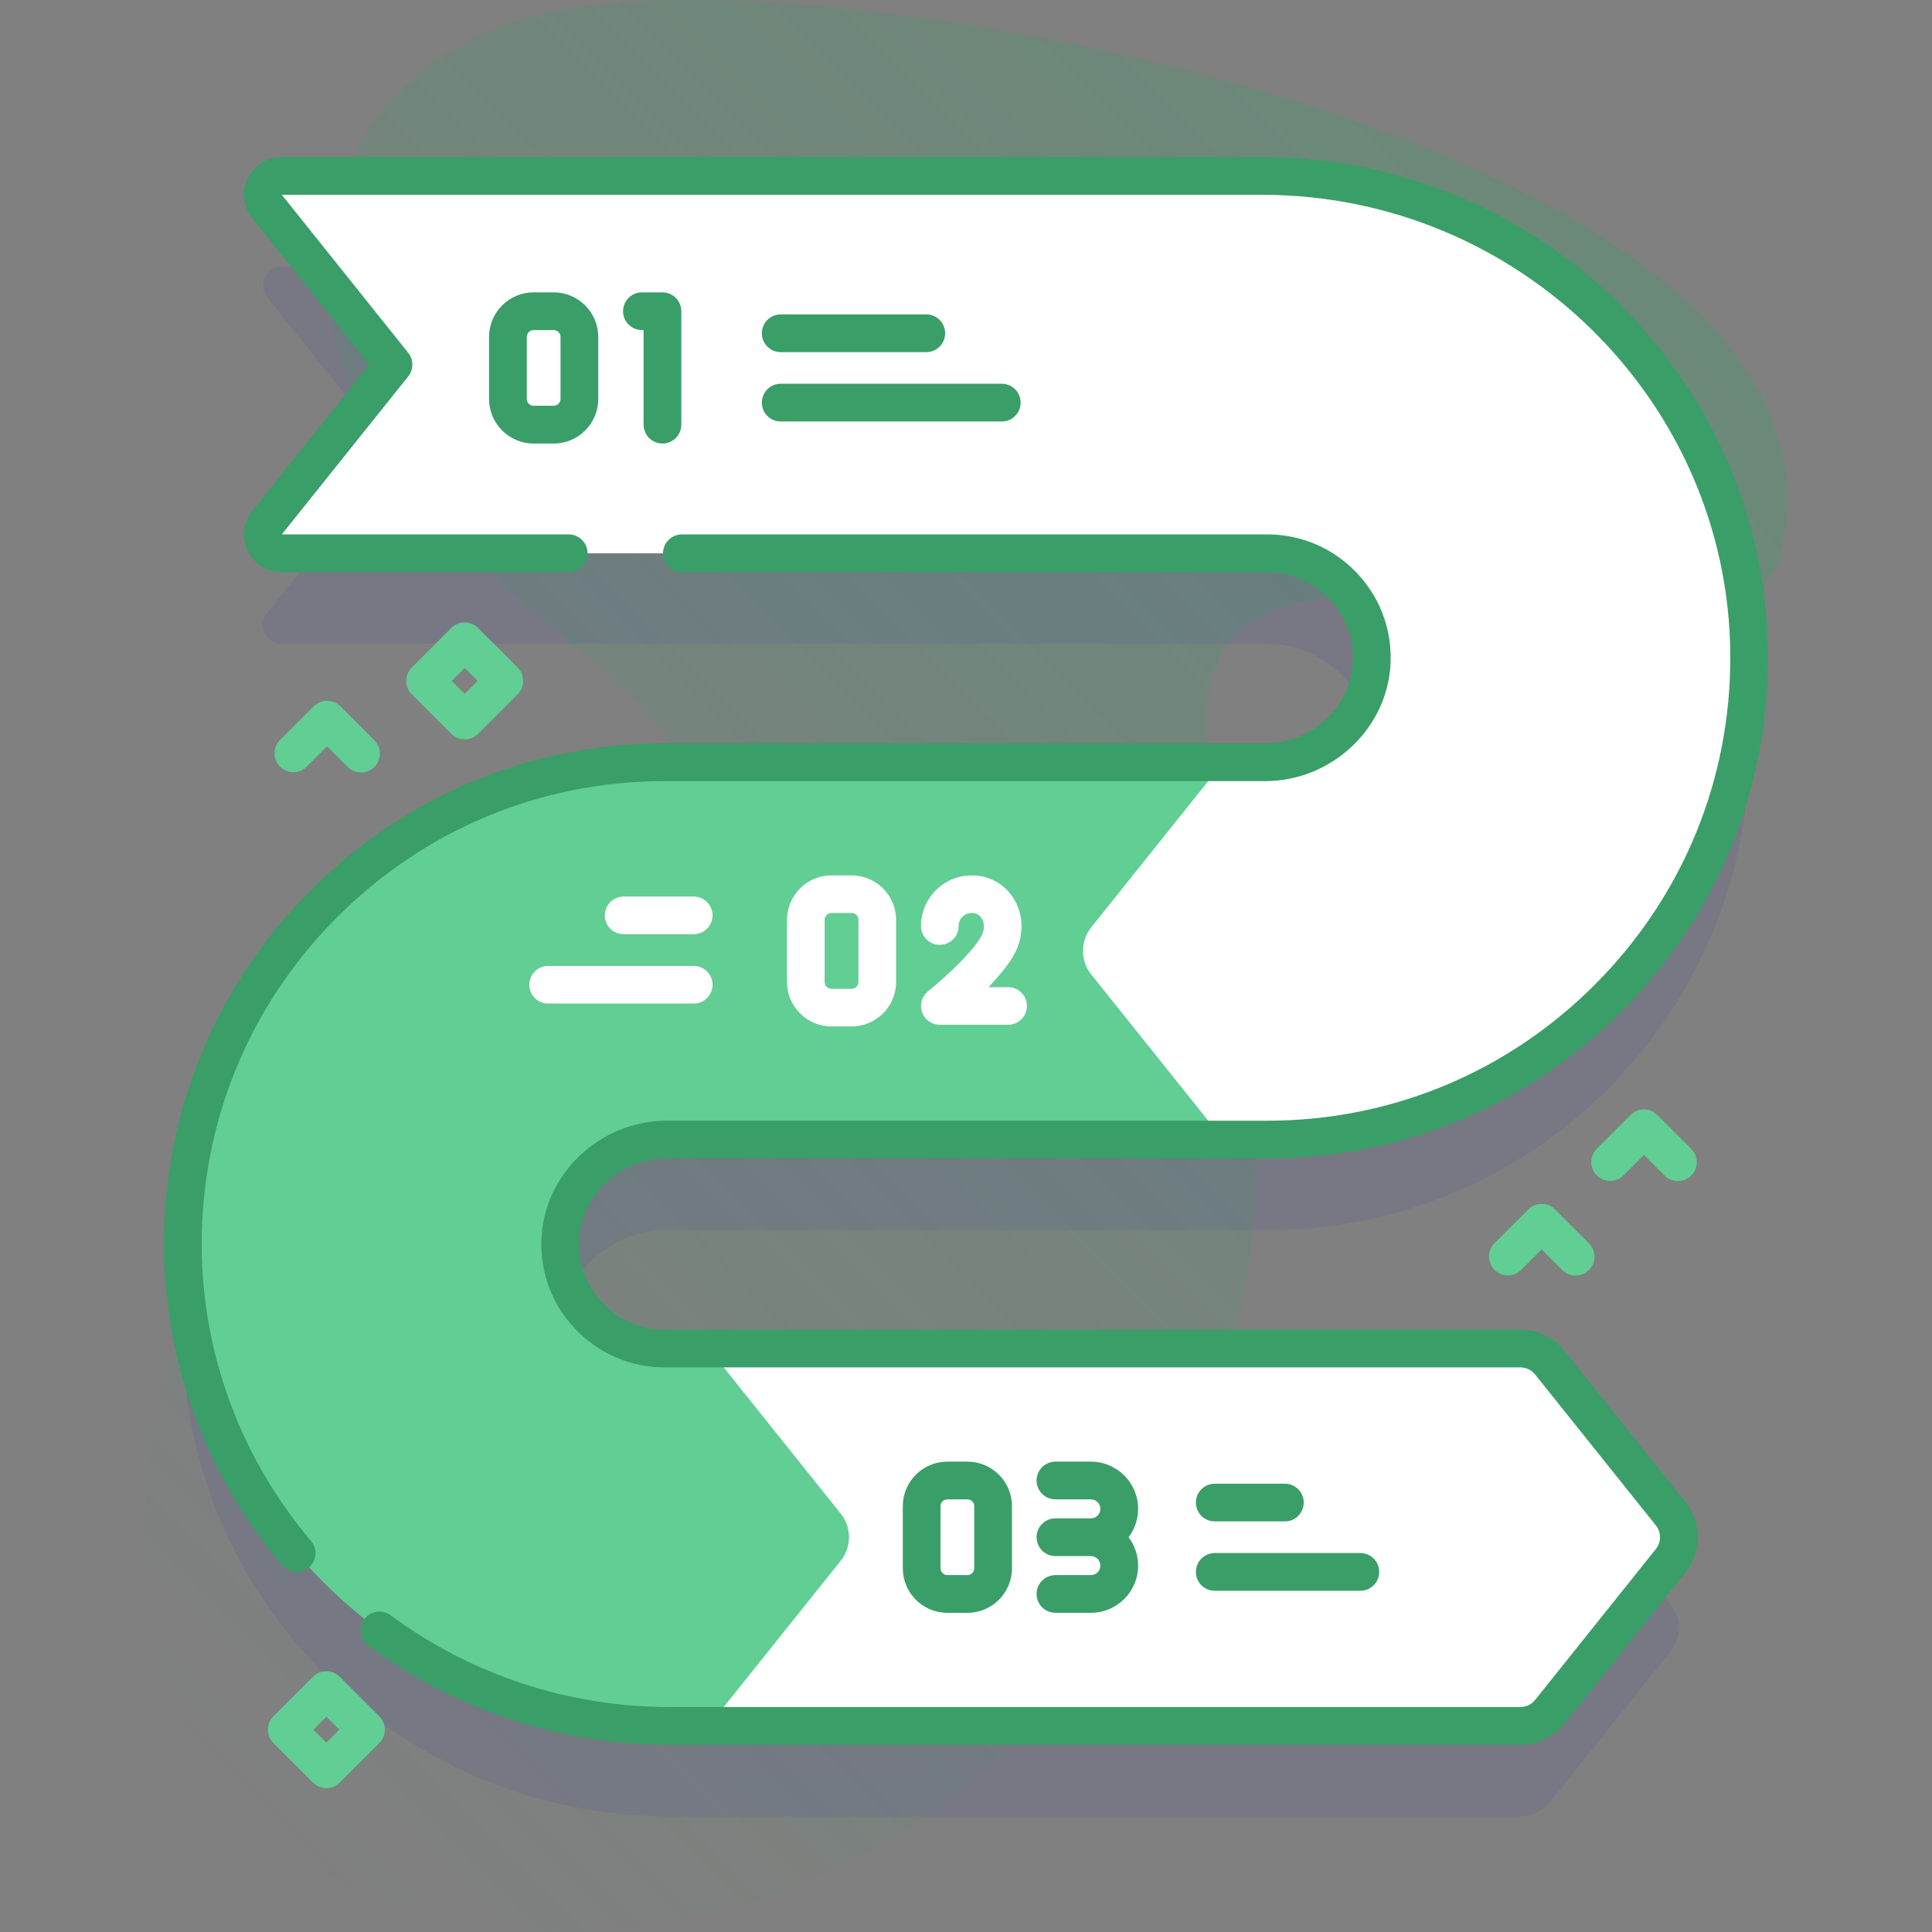 <svg width="80" height="80" viewBox="0 0 80 80" fill="none" xmlns="http://www.w3.org/2000/svg">
<rect x="0" y="0" width="80" height="80" fill="#808080" stroke="none"/>
<g clip-path="url(#clip0_26_4384)">
<path d="M24.869 0.197C15.851 0.922 11.081 8.545 14.889 16.971C17.312 24.828 33.865 30.259 26.51 35.488C20.543 40.104 12.911 43.296 9.236 49.884C-9.84 93.82 62.272 90.372 50.853 34.996C50.149 31.925 49.047 28.156 51.391 26.048C55.281 23.189 60.279 25.814 64.553 26.469C67.905 27.05 71.996 26.429 73.585 23.421C78.53 6.593 37.388 -1.387 24.869 0.197Z" fill="url(#paint0_linear_26_4384)" fill-opacity="0.3"/>
<path d="M64.175 60.176C64.029 59.993 63.843 59.846 63.632 59.744C63.421 59.643 63.19 59.59 62.955 59.59H27.521C25.093 59.59 23.125 57.578 23.197 55.133C23.267 52.78 25.259 50.938 27.613 50.938H52.478C63.518 50.938 72.492 41.924 72.429 30.87C72.365 19.861 63.268 11.035 52.258 11.035H11.669C11.014 11.035 10.65 11.793 11.059 12.305L16.293 18.848L11.059 25.391C10.65 25.902 11.014 26.66 11.669 26.66H52.478C54.907 26.66 56.874 28.672 56.802 31.117C56.732 33.47 54.74 35.312 52.386 35.312H27.521C16.482 35.312 7.507 44.326 7.571 55.38C7.634 66.389 16.732 75.215 27.741 75.215H62.955C63.43 75.215 63.879 74.999 64.175 74.628L69.175 68.378C69.397 68.101 69.518 67.757 69.518 67.402C69.518 67.047 69.397 66.703 69.175 66.426L64.175 60.176Z" fill="#0000CB" fill-opacity="0.063"/>
<path d="M62.955 71.465H27.741C16.732 71.465 7.634 62.639 7.571 51.63C7.507 40.576 16.482 31.562 27.521 31.562H52.386C54.74 31.562 56.732 29.72 56.802 27.367C56.874 24.922 54.907 22.91 52.478 22.91H11.669C11.014 22.91 10.65 22.152 11.059 21.641L16.293 15.098L11.059 8.554C10.65 8.043 11.014 7.285 11.669 7.285H52.258C63.268 7.285 72.366 16.111 72.429 27.12C72.492 38.174 63.518 47.188 52.478 47.188H27.614C25.26 47.188 23.267 49.03 23.197 51.383C23.125 53.828 25.093 55.84 27.522 55.84H62.955C63.43 55.84 63.879 56.056 64.175 56.426L69.175 62.676C69.397 62.953 69.518 63.297 69.518 63.652C69.518 64.007 69.397 64.351 69.175 64.628L64.175 70.878C64.029 71.061 63.843 71.209 63.632 71.311C63.421 71.412 63.19 71.465 62.955 71.465Z" fill="#61CE93"/>
<path d="M69.176 64.628L64.176 70.878C63.879 71.249 63.43 71.466 62.955 71.466H28.593C29.068 71.466 29.518 71.249 29.813 70.878L34.813 64.628C35.035 64.352 35.157 64.007 35.157 63.652C35.157 63.297 35.035 62.953 34.813 62.677L29.813 56.427C29.667 56.244 29.481 56.096 29.27 55.995C29.059 55.893 28.827 55.84 28.593 55.841H62.955C63.43 55.841 63.879 56.056 64.176 56.427L69.176 62.677C69.397 62.954 69.518 63.298 69.518 63.652C69.518 64.007 69.397 64.351 69.176 64.628ZM72.429 27.12C72.493 38.173 63.518 47.188 52.477 47.188H51.405C50.932 47.188 50.482 46.972 50.187 46.602L45.187 40.352C44.964 40.075 44.843 39.73 44.843 39.375C44.843 39.02 44.964 38.675 45.187 38.398L50.187 32.148C50.333 31.966 50.518 31.818 50.729 31.717C50.94 31.615 51.171 31.562 51.405 31.562H52.387C54.74 31.562 56.732 29.72 56.802 27.367C56.874 24.922 54.907 22.911 52.477 22.911H11.669C11.013 22.911 10.649 22.153 11.059 21.641L16.293 15.098L11.059 8.555C10.649 8.042 11.013 7.284 11.669 7.284H52.258C63.268 7.284 72.366 16.111 72.429 27.12Z" fill="white"/>
<path d="M22.928 18.366H22.095C21.078 18.366 20.251 17.538 20.251 16.522V13.95C20.251 12.933 21.078 12.106 22.095 12.106H22.928C23.945 12.106 24.772 12.933 24.772 13.95V16.522C24.772 17.538 23.945 18.366 22.928 18.366ZM22.095 13.668C21.94 13.668 21.814 13.795 21.814 13.95V16.522C21.814 16.677 21.94 16.803 22.095 16.803H22.928C23.084 16.803 23.21 16.677 23.21 16.522V13.95C23.21 13.795 23.084 13.668 22.928 13.668H22.095ZM27.431 18.366C27.224 18.366 27.025 18.283 26.878 18.137C26.732 17.99 26.649 17.792 26.649 17.584V13.668H26.58C26.477 13.668 26.376 13.648 26.281 13.609C26.186 13.57 26.1 13.512 26.028 13.44C25.955 13.367 25.898 13.281 25.858 13.186C25.819 13.091 25.799 12.99 25.799 12.887C25.799 12.785 25.819 12.683 25.858 12.588C25.898 12.493 25.955 12.407 26.028 12.335C26.1 12.262 26.186 12.205 26.281 12.165C26.376 12.126 26.477 12.106 26.58 12.106H27.431C27.638 12.106 27.837 12.188 27.983 12.335C28.13 12.481 28.212 12.68 28.212 12.887V17.584C28.212 17.792 28.13 17.99 27.983 18.137C27.837 18.283 27.638 18.366 27.431 18.366Z" fill="#3A9E68"/>
<path d="M40.06 60.523H39.227C38.21 60.523 37.383 61.351 37.383 62.367V64.939C37.383 65.956 38.21 66.783 39.227 66.783H40.06C41.077 66.783 41.904 65.956 41.904 64.939V62.367C41.904 61.351 41.077 60.523 40.06 60.523ZM40.342 64.939C40.342 65.094 40.215 65.221 40.06 65.221H39.227C39.152 65.221 39.081 65.191 39.028 65.138C38.975 65.085 38.945 65.014 38.945 64.939V62.367C38.945 62.212 39.072 62.086 39.227 62.086H40.06C40.215 62.086 40.342 62.212 40.342 62.367V64.939ZM47.127 62.479C47.127 61.401 46.25 60.523 45.172 60.523H43.704C43.497 60.523 43.298 60.606 43.151 60.752C43.005 60.899 42.922 61.097 42.922 61.305C42.922 61.512 43.005 61.711 43.151 61.857C43.298 62.004 43.497 62.086 43.704 62.086H45.172C45.388 62.086 45.565 62.262 45.565 62.479C45.565 62.696 45.388 62.872 45.172 62.872H43.704C43.497 62.872 43.298 62.954 43.151 63.101C43.005 63.247 42.922 63.446 42.922 63.653C42.922 63.861 43.005 64.059 43.151 64.206C43.298 64.352 43.497 64.434 43.704 64.434H45.172C45.276 64.435 45.376 64.476 45.45 64.55C45.523 64.624 45.565 64.723 45.565 64.828C45.565 64.932 45.523 65.032 45.45 65.105C45.376 65.179 45.276 65.221 45.172 65.221H43.704C43.497 65.221 43.298 65.303 43.151 65.449C43.005 65.596 42.922 65.795 42.922 66.002C42.922 66.209 43.005 66.408 43.151 66.554C43.298 66.701 43.497 66.783 43.704 66.783H45.172C46.25 66.783 47.127 65.906 47.127 64.828C47.127 64.387 46.979 63.981 46.732 63.653C46.988 63.316 47.127 62.903 47.127 62.479Z" fill="#3A9E68"/>
<path d="M35.263 42.505H34.43C33.413 42.505 32.586 41.678 32.586 40.661V38.089C32.586 37.072 33.413 36.245 34.43 36.245H35.263C36.28 36.245 37.108 37.072 37.108 38.089V40.661C37.108 41.678 36.28 42.505 35.263 42.505ZM34.43 37.808C34.275 37.808 34.149 37.934 34.149 38.089V40.661C34.149 40.816 34.275 40.942 34.43 40.942H35.263C35.419 40.942 35.545 40.816 35.545 40.661V38.089C35.545 37.934 35.419 37.808 35.263 37.808H34.43ZM41.745 42.436H38.915C38.754 42.436 38.596 42.386 38.464 42.292C38.332 42.199 38.233 42.066 38.179 41.914C38.125 41.761 38.12 41.596 38.164 41.44C38.209 41.285 38.3 41.147 38.426 41.045C39.214 40.413 40.434 39.256 40.677 38.666C40.771 38.439 40.756 38.189 40.639 38.014C40.547 37.877 40.411 37.808 40.234 37.808C40.092 37.808 39.955 37.865 39.854 37.965C39.754 38.066 39.697 38.203 39.697 38.346C39.697 38.553 39.614 38.751 39.468 38.898C39.321 39.044 39.123 39.127 38.915 39.127C38.708 39.127 38.51 39.044 38.363 38.898C38.216 38.751 38.134 38.553 38.134 38.346C38.134 37.187 39.076 36.245 40.234 36.245C40.934 36.245 41.555 36.573 41.937 37.145C42.347 37.758 42.416 38.55 42.121 39.263C41.91 39.775 41.434 40.356 40.935 40.874H41.745C41.952 40.874 42.151 40.956 42.297 41.102C42.444 41.249 42.526 41.448 42.526 41.655C42.526 41.862 42.444 42.061 42.297 42.207C42.151 42.354 41.952 42.436 41.745 42.436ZM38.356 14.581H32.328C32.12 14.581 31.922 14.498 31.775 14.352C31.629 14.206 31.546 14.007 31.546 13.8C31.546 13.592 31.629 13.394 31.775 13.247C31.922 13.101 32.12 13.018 32.328 13.018H38.356C38.563 13.018 38.762 13.101 38.909 13.247C39.055 13.394 39.137 13.592 39.137 13.8C39.137 14.007 39.055 14.206 38.909 14.352C38.762 14.498 38.563 14.581 38.356 14.581ZM41.481 17.453H32.328C32.12 17.453 31.922 17.371 31.775 17.224C31.629 17.078 31.546 16.879 31.546 16.672C31.546 16.465 31.629 16.266 31.775 16.119C31.922 15.973 32.12 15.89 32.328 15.89H41.481C41.688 15.89 41.887 15.973 42.034 16.119C42.18 16.266 42.262 16.465 42.262 16.672C42.262 16.879 42.18 17.078 42.034 17.224C41.887 17.371 41.688 17.453 41.481 17.453ZM25.822 38.686H28.726C28.933 38.686 29.132 38.603 29.278 38.457C29.425 38.31 29.507 38.112 29.507 37.905C29.507 37.697 29.425 37.499 29.278 37.352C29.132 37.206 28.933 37.123 28.726 37.123H25.822C25.615 37.123 25.416 37.206 25.27 37.352C25.123 37.499 25.041 37.697 25.041 37.905C25.041 38.112 25.123 38.31 25.27 38.457C25.416 38.603 25.615 38.686 25.822 38.686ZM22.697 41.558H28.726C28.933 41.558 29.132 41.476 29.278 41.329C29.425 41.183 29.507 40.984 29.507 40.777C29.507 40.569 29.425 40.371 29.278 40.224C29.132 40.078 28.933 39.995 28.726 39.995H22.697C22.49 39.995 22.291 40.078 22.145 40.224C21.998 40.371 21.916 40.569 21.916 40.777C21.916 40.984 21.998 41.183 22.145 41.329C22.291 41.476 22.49 41.558 22.697 41.558ZM53.203 62.998H50.3C50.093 62.998 49.894 62.916 49.748 62.77C49.601 62.623 49.519 62.424 49.519 62.217C49.519 62.01 49.601 61.811 49.748 61.665C49.894 61.518 50.093 61.436 50.3 61.436H53.203C53.411 61.436 53.609 61.518 53.756 61.665C53.903 61.811 53.985 62.01 53.985 62.217C53.985 62.424 53.903 62.623 53.756 62.77C53.609 62.916 53.411 62.998 53.203 62.998ZM56.328 65.871H50.3C50.093 65.871 49.894 65.788 49.748 65.642C49.601 65.495 49.519 65.296 49.519 65.089C49.519 64.882 49.601 64.683 49.748 64.537C49.894 64.39 50.093 64.308 50.3 64.308H56.328C56.536 64.308 56.734 64.39 56.881 64.537C57.028 64.683 57.11 64.882 57.11 65.089C57.11 65.296 57.028 65.495 56.881 65.642C56.734 65.788 56.536 65.871 56.328 65.871Z" fill="#3A9E68"/>
<path d="M35.263 42.505H34.43C33.413 42.505 32.586 41.678 32.586 40.661V38.089C32.586 37.072 33.413 36.245 34.43 36.245H35.263C36.28 36.245 37.108 37.072 37.108 38.089V40.661C37.108 41.678 36.28 42.505 35.263 42.505ZM34.43 37.808C34.275 37.808 34.149 37.934 34.149 38.089V40.661C34.149 40.816 34.275 40.942 34.43 40.942H35.263C35.419 40.942 35.545 40.816 35.545 40.661V38.089C35.545 37.934 35.419 37.808 35.263 37.808H34.43ZM41.745 42.436H38.915C38.754 42.436 38.596 42.386 38.464 42.292C38.332 42.199 38.233 42.066 38.179 41.914C38.125 41.761 38.12 41.596 38.164 41.44C38.209 41.285 38.3 41.147 38.426 41.045C39.214 40.413 40.434 39.256 40.677 38.666C40.771 38.439 40.756 38.189 40.639 38.014C40.547 37.877 40.411 37.808 40.234 37.808C40.092 37.808 39.955 37.864 39.854 37.965C39.754 38.066 39.697 38.203 39.697 38.345C39.697 38.553 39.614 38.751 39.468 38.898C39.321 39.044 39.123 39.127 38.915 39.127C38.708 39.127 38.51 39.044 38.363 38.898C38.216 38.751 38.134 38.553 38.134 38.345C38.134 37.187 39.076 36.245 40.234 36.245C40.934 36.245 41.555 36.573 41.937 37.145C42.347 37.758 42.416 38.55 42.121 39.263C41.91 39.775 41.434 40.356 40.935 40.874H41.745C41.952 40.874 42.151 40.956 42.297 41.102C42.444 41.249 42.526 41.448 42.526 41.655C42.526 41.862 42.444 42.061 42.297 42.207C42.151 42.354 41.952 42.436 41.745 42.436ZM25.822 38.686H28.726C28.933 38.686 29.132 38.603 29.278 38.457C29.425 38.31 29.507 38.112 29.507 37.904C29.507 37.697 29.425 37.499 29.278 37.352C29.132 37.206 28.933 37.123 28.726 37.123H25.822C25.615 37.123 25.416 37.206 25.27 37.352C25.123 37.499 25.041 37.697 25.041 37.904C25.041 38.112 25.123 38.31 25.27 38.457C25.416 38.603 25.615 38.686 25.822 38.686ZM22.697 41.558H28.726C28.933 41.558 29.132 41.476 29.278 41.329C29.425 41.183 29.507 40.984 29.507 40.777C29.507 40.569 29.425 40.371 29.278 40.224C29.132 40.078 28.933 39.995 28.726 39.995H22.697C22.49 39.995 22.291 40.078 22.145 40.224C21.998 40.371 21.916 40.569 21.916 40.777C21.916 40.984 21.998 41.183 22.145 41.329C22.291 41.476 22.49 41.558 22.697 41.558Z" fill="white"/>
<path d="M65.243 52.819C65.141 52.819 65.039 52.799 64.944 52.76C64.85 52.72 64.763 52.663 64.691 52.59L63.837 51.736L62.983 52.59C62.836 52.733 62.638 52.813 62.433 52.812C62.227 52.811 62.031 52.728 61.886 52.583C61.74 52.438 61.658 52.241 61.657 52.036C61.655 51.83 61.735 51.632 61.879 51.485L63.285 50.079C63.431 49.932 63.63 49.85 63.837 49.85C64.044 49.85 64.243 49.932 64.389 50.079L65.796 51.485C65.905 51.594 65.979 51.734 66.01 51.885C66.04 52.037 66.024 52.194 65.965 52.337C65.906 52.479 65.806 52.601 65.677 52.687C65.549 52.773 65.398 52.819 65.243 52.819ZM69.479 48.906C69.376 48.907 69.275 48.886 69.18 48.847C69.085 48.808 68.999 48.75 68.927 48.678L68.073 47.824L67.219 48.678C67.072 48.821 66.874 48.901 66.668 48.899C66.463 48.898 66.266 48.816 66.121 48.671C65.976 48.525 65.894 48.328 65.892 48.123C65.891 47.918 65.971 47.72 66.114 47.573L67.52 46.166C67.667 46.02 67.866 45.938 68.073 45.938C68.28 45.938 68.479 46.02 68.625 46.166L70.031 47.573C70.141 47.682 70.215 47.821 70.245 47.973C70.275 48.124 70.26 48.281 70.201 48.424C70.141 48.567 70.041 48.689 69.913 48.775C69.784 48.861 69.633 48.906 69.479 48.906ZM14.949 31.987C14.846 31.987 14.745 31.967 14.65 31.927C14.555 31.888 14.469 31.831 14.396 31.758L13.543 30.904L12.689 31.758C12.541 31.9 12.344 31.978 12.14 31.976C11.935 31.974 11.74 31.891 11.595 31.747C11.45 31.602 11.368 31.407 11.366 31.202C11.364 30.998 11.442 30.801 11.584 30.653L12.99 29.247C13.137 29.101 13.335 29.018 13.543 29.018C13.75 29.018 13.948 29.101 14.095 29.247L15.501 30.653C15.611 30.762 15.685 30.902 15.715 31.053C15.745 31.205 15.73 31.362 15.671 31.505C15.611 31.647 15.511 31.769 15.383 31.855C15.254 31.941 15.103 31.987 14.949 31.987ZM19.242 30.617C19.139 30.617 19.038 30.597 18.943 30.558C18.848 30.519 18.762 30.461 18.689 30.389L17.049 28.748C16.902 28.601 16.82 28.403 16.82 28.195C16.82 27.988 16.902 27.79 17.049 27.643L18.689 26.002C18.836 25.856 19.035 25.774 19.242 25.774C19.449 25.774 19.648 25.856 19.794 26.002L21.435 27.643C21.581 27.79 21.664 27.988 21.664 28.195C21.664 28.403 21.581 28.601 21.435 28.748L19.794 30.389C19.722 30.461 19.636 30.519 19.541 30.558C19.446 30.597 19.345 30.617 19.242 30.617ZM18.706 28.195L19.242 28.731L19.778 28.195L19.242 27.66L18.706 28.195Z" fill="#61CE93"/>
<path d="M13.514 74.044C13.411 74.044 13.309 74.024 13.215 73.985C13.12 73.946 13.034 73.888 12.961 73.816L11.321 72.175C11.174 72.028 11.092 71.83 11.092 71.623C11.092 71.415 11.174 71.217 11.321 71.07L12.961 69.429C13.108 69.283 13.306 69.201 13.514 69.201C13.721 69.201 13.92 69.283 14.066 69.429L15.707 71.07C15.853 71.217 15.935 71.415 15.935 71.623C15.935 71.83 15.853 72.028 15.707 72.175L14.066 73.816C13.994 73.888 13.908 73.946 13.813 73.985C13.718 74.024 13.616 74.044 13.514 74.044ZM12.978 71.622L13.514 72.158L14.05 71.622L13.514 71.087L12.978 71.622Z" fill="#61CE93"/>
<path d="M12.284 65.095C12.432 65.095 12.579 65.052 12.704 64.972C12.83 64.892 12.93 64.777 12.992 64.642C13.055 64.506 13.077 64.356 13.057 64.208C13.037 64.061 12.975 63.922 12.879 63.808C9.985 60.399 8.377 56.073 8.352 51.626C8.322 46.492 10.305 41.654 13.934 38.004C17.563 34.354 22.389 32.344 27.521 32.344H52.386C55.17 32.344 57.502 30.122 57.583 27.39C57.624 25.998 57.112 24.681 56.141 23.681C55.17 22.68 53.869 22.129 52.478 22.129H28.235C28.027 22.129 27.829 22.211 27.682 22.358C27.536 22.504 27.453 22.703 27.453 22.91C27.453 23.117 27.536 23.316 27.682 23.463C27.829 23.609 28.027 23.691 28.235 23.691H52.478C53.443 23.691 54.346 24.074 55.02 24.769C55.694 25.463 56.05 26.378 56.021 27.344C55.965 29.239 54.334 30.781 52.386 30.781H27.521C21.97 30.781 16.75 32.955 12.826 36.903C8.901 40.85 6.758 46.082 6.789 51.635C6.817 56.448 8.557 61.131 11.688 64.819C11.761 64.906 11.852 64.975 11.955 65.023C12.058 65.071 12.17 65.095 12.284 65.095Z" fill="#3A9E68"/>
<path d="M27.614 47.969H52.478C58.03 47.969 63.249 45.795 67.174 41.847C71.099 37.9 73.242 32.668 73.21 27.115C73.145 15.75 63.746 6.504 52.259 6.504H11.669C11.063 6.504 10.523 6.843 10.261 7.39C9.998 7.936 10.07 8.569 10.449 9.043L15.293 15.098L10.449 21.153C10.264 21.382 10.148 21.659 10.114 21.952C10.081 22.245 10.132 22.541 10.261 22.806C10.387 23.072 10.587 23.297 10.836 23.453C11.085 23.61 11.374 23.693 11.669 23.691H23.549C23.756 23.691 23.955 23.609 24.101 23.463C24.248 23.316 24.33 23.117 24.33 22.91C24.33 22.703 24.248 22.504 24.101 22.358C23.955 22.211 23.756 22.129 23.549 22.129H11.669L16.904 15.586C17.015 15.447 17.075 15.275 17.075 15.098C17.075 14.92 17.015 14.748 16.904 14.61L11.669 8.066H52.259C62.889 8.066 71.588 16.616 71.648 27.124C71.677 32.258 69.695 37.096 66.066 40.746C62.437 44.396 57.611 46.406 52.478 46.406H27.614C24.829 46.406 22.498 48.628 22.417 51.359C22.375 52.752 22.887 54.069 23.858 55.069C24.83 56.07 26.131 56.621 27.522 56.621H62.956C63.194 56.621 63.417 56.728 63.566 56.914L68.566 63.164C68.677 63.302 68.738 63.475 68.738 63.652C68.738 63.83 68.677 64.002 68.566 64.141L63.566 70.391C63.493 70.482 63.4 70.556 63.294 70.607C63.189 70.658 63.073 70.684 62.956 70.684H27.741C23.547 70.684 19.548 69.37 16.175 66.885C16.093 66.824 15.999 66.78 15.899 66.755C15.8 66.731 15.696 66.726 15.595 66.741C15.493 66.756 15.396 66.792 15.308 66.845C15.22 66.898 15.144 66.968 15.083 67.05C15.022 67.133 14.978 67.227 14.954 67.326C14.929 67.426 14.924 67.529 14.939 67.631C14.955 67.732 14.99 67.829 15.043 67.917C15.096 68.005 15.166 68.082 15.248 68.142C18.891 70.827 23.211 72.246 27.742 72.246H62.956C63.672 72.246 64.339 71.926 64.786 71.367L69.786 65.117C70.475 64.255 70.475 63.051 69.786 62.188L64.786 55.938C64.567 55.663 64.288 55.441 63.972 55.289C63.655 55.137 63.307 55.058 62.956 55.059H27.522C26.557 55.059 25.654 54.676 24.979 53.981C24.305 53.287 23.95 52.373 23.979 51.406C24.035 49.511 25.666 47.969 27.614 47.969Z" fill="#3A9E68"/>
</g>
<defs>
<linearGradient id="paint0_linear_26_4384" x1="1.282" y1="66.017" x2="62.336" y2="4.963" gradientUnits="userSpaceOnUse">
<stop stop-color="#3A9E68" stop-opacity="0"/>
<stop offset="1" stop-color="#3A9E68"/>
</linearGradient>
<clipPath id="clip0_26_4384">
<rect width="80" height="80" fill="white"/>
</clipPath>
</defs>
</svg>
